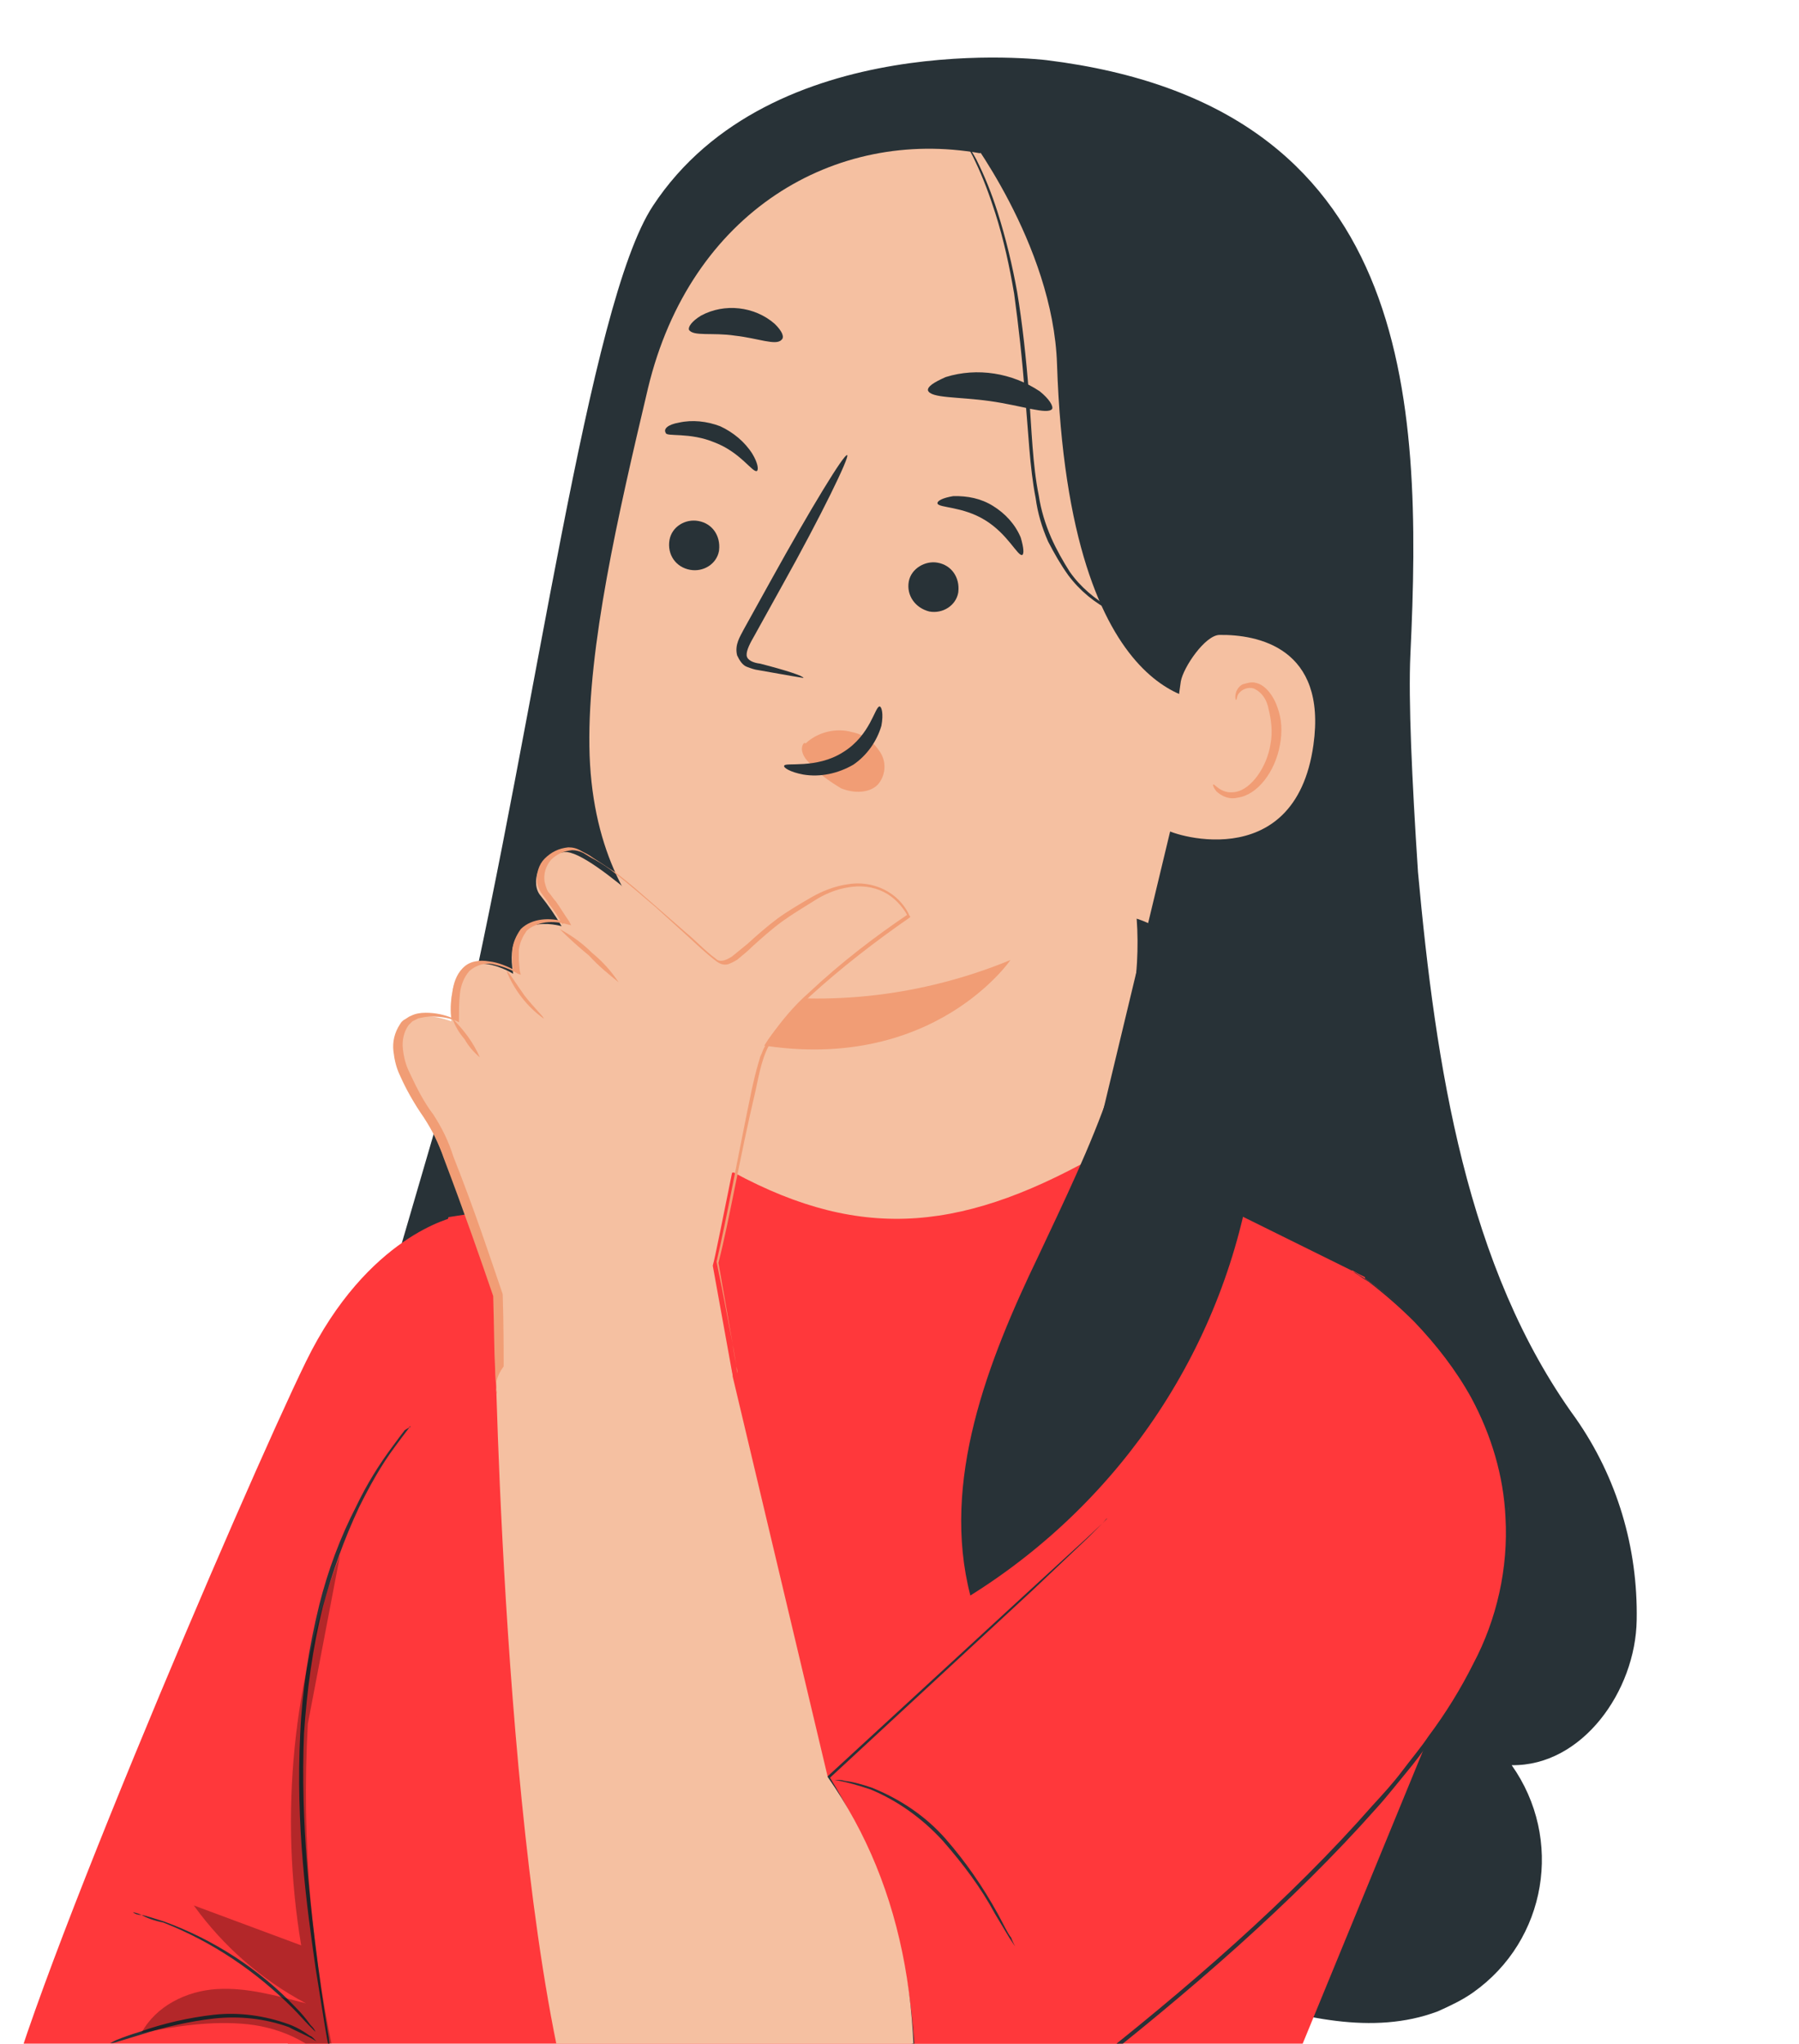 <?xml version="1.0" encoding="UTF-8"?> <svg xmlns="http://www.w3.org/2000/svg" width="81" height="92" viewBox="0 0 81 92" fill="none"><g clip-path="url(#clip0_759_45)"><path d="M44.025 65.531C43.872 69.26 44.012 73.064 44.464 76.774C44.811 79.869 45.442 83.125 47.467 85.458C49.486 87.834 52.55 88.947 55.547 89.88C58.544 90.814 61.81 91.648 64.73 90.549C65.274 90.308 65.864 90.028 66.332 89.692C69.648 87.346 70.41 82.78 68.063 79.464C71.244 79.513 73.642 76.118 73.692 72.937C73.751 69.671 72.808 66.51 70.948 63.851C66.014 57.063 64.646 48 63.845 39.257C63.572 35.093 63.409 31.502 63.502 29.488C64.06 17.795 63.606 4.742 47.124 2.708C47.124 2.708 34.721 1.168 29.392 9.277C26.494 13.694 24.192 31.825 20.847 46.526L15.379 65.255L44.025 65.531Z" fill="#283237"></path><path d="M29.176 17.477C27.805 23.268 26.472 29.106 26.537 33.591C26.662 42.603 33.233 44.706 33.238 44.664C33.243 44.621 33.054 45.935 32.655 49.163C32.655 49.163 32.208 51.654 31.969 54.599C31.979 54.901 31.951 55.157 31.965 55.417C31.975 55.719 30.86 56.845 31.031 57.251C32.817 62.916 30.49 73.079 34.93 69.134L47.507 58.165C49.368 56.519 48.563 55.224 49.011 52.733L57.773 16.241C58.036 14.634 57.043 13.103 55.45 12.712L45.326 6.127L44.121 6.898C37.617 5.75 31.089 9.508 29.176 17.477Z" fill="#F5C0A1"></path><path d="M40.918 26.178C41.026 25.587 41.669 25.228 42.217 25.331C42.85 25.444 43.219 26.002 43.149 26.64C43.149 26.64 43.149 26.64 43.144 26.682C43.036 27.273 42.436 27.637 41.845 27.529C41.217 27.374 40.805 26.812 40.918 26.178Z" fill="#283237"></path><path d="M30.145 24.301C30.254 23.71 30.854 23.346 31.445 23.454C32.078 23.567 32.447 24.124 32.377 24.762L32.372 24.805C32.264 25.396 31.664 25.76 31.073 25.652C30.439 25.539 30.028 24.977 30.145 24.301C30.141 24.343 30.141 24.343 30.145 24.301Z" fill="#283237"></path><path d="M30.565 19.026C31.167 18.89 31.828 18.96 32.427 19.189C33.011 19.459 33.534 19.889 33.876 20.432C34.128 20.85 34.156 21.136 34.085 21.2C33.904 21.314 33.35 20.368 32.191 19.924C31.048 19.44 29.994 19.678 29.975 19.487C29.861 19.306 30.073 19.112 30.565 19.026Z" fill="#283237"></path><path d="M42.922 22.334C43.564 22.321 44.166 22.437 44.712 22.777C45.259 23.116 45.705 23.595 45.958 24.197C46.096 24.665 46.11 24.939 46.025 24.984C45.821 25.048 45.381 24.047 44.357 23.418C43.334 22.788 42.274 22.87 42.21 22.666C42.19 22.547 42.444 22.413 42.922 22.334Z" fill="#283237"></path><path d="M34.148 30.168C33.978 30.149 33.813 30.087 33.647 30.026C33.439 29.96 33.293 29.729 33.188 29.502C33.07 29.015 33.325 28.656 33.49 28.33L34.727 26.098C36.501 22.892 38.026 20.391 38.144 20.49C38.267 20.547 36.983 23.204 35.214 26.367L33.977 28.599C33.765 28.963 33.599 29.289 33.618 29.506C33.638 29.724 33.926 29.842 34.224 29.875C35.396 30.176 36.185 30.435 36.176 30.52C36.134 30.516 35.373 30.389 34.148 30.168Z" fill="#283237"></path><path d="M32.961 46.786C41.644 48.863 45.496 43.218 45.496 43.218C41.617 44.813 37.383 45.336 33.28 44.668L32.961 46.786Z" fill="#F19D75"></path><path d="M36.197 33.451C36.098 33.569 36.079 33.739 36.146 33.919C36.212 34.099 36.325 34.24 36.444 34.339C36.822 34.812 37.342 35.17 37.867 35.487C38.444 35.723 39.134 35.713 39.521 35.325C39.866 34.932 39.932 34.337 39.638 33.874C39.345 33.411 38.91 33.061 38.361 32.958C37.652 32.751 36.811 32.959 36.282 33.46" fill="#F19D75"></path><path d="M39.685 32.673C39.477 33.382 39.019 34.021 38.415 34.428C37.725 34.825 36.931 34.996 36.17 34.869C35.579 34.761 35.258 34.553 35.309 34.472C35.328 34.302 36.756 34.632 37.96 33.861C39.208 33.094 39.396 31.78 39.608 31.804C39.693 31.813 39.788 32.125 39.685 32.673Z" fill="#283237"></path><path d="M42.579 16.975C44.006 16.53 45.571 16.789 46.814 17.615C47.249 17.964 47.429 18.285 47.373 18.408C47.169 18.687 46.011 18.258 44.57 18.056C43.128 17.854 41.913 17.935 41.781 17.576C41.757 17.401 42.036 17.217 42.579 16.975Z" fill="#283237"></path><path d="M31.56 14.21C32.614 13.637 33.975 13.787 34.878 14.576C35.228 14.916 35.328 15.185 35.186 15.299C34.941 15.573 34.118 15.224 33.097 15.111C32.081 14.956 31.197 15.16 31.017 14.839C30.989 14.706 31.145 14.465 31.56 14.21Z" fill="#283237"></path><path d="M58.904 18.475C58.904 18.475 57.231 11.789 57.08 11.6C56.928 11.411 45.468 5.626 45.468 5.626L43.421 5.83C43.421 5.83 47.419 10.965 47.593 16.409C48.125 32.27 54.618 31.565 54.618 31.565L58.904 18.475Z" fill="#283237"></path><path d="M52.477 37.314C52.458 37.484 58.301 39.55 59.138 33.528C59.749 29.16 56.629 28.558 54.904 28.583C54.257 28.598 53.28 30.04 53.167 30.673C52.833 32.918 52.496 37.144 52.477 37.314Z" fill="#F5C0A1"></path><path d="M54.773 35.629C55.047 35.875 55.378 35.998 55.732 35.907C56.607 35.789 57.409 34.758 57.63 33.533C57.739 32.943 57.715 32.38 57.516 31.842C57.355 31.35 56.981 30.835 56.56 30.746C56.352 30.68 56.173 30.746 55.95 30.808C55.813 30.879 55.714 30.997 55.653 31.163C55.582 31.413 55.653 31.55 55.658 31.508C55.705 31.47 55.677 31.337 55.776 31.219C55.927 31.02 56.196 30.921 56.447 30.992C56.816 31.162 57.038 31.488 57.119 31.927C57.237 32.414 57.309 32.938 57.205 33.487C57.045 34.545 56.337 35.501 55.675 35.643C55.411 35.7 55.156 35.672 54.914 35.516C54.754 35.412 54.678 35.318 54.635 35.313C54.593 35.308 54.621 35.44 54.773 35.629Z" fill="#F19D75"></path><path d="M50.069 27.532C49.293 27.145 48.622 26.598 48.097 25.894C47.761 25.426 47.472 24.921 47.188 24.373C46.913 23.74 46.724 23.116 46.629 22.417C46.354 21.009 46.31 19.454 46.148 17.8C46.029 16.15 45.852 14.624 45.662 13.225C45.453 11.996 45.197 10.806 44.814 9.601C44.558 8.798 44.259 7.99 43.909 7.262C43.772 6.945 43.658 6.804 43.592 6.624C43.554 6.577 43.521 6.487 43.488 6.397C43.526 6.445 43.559 6.534 43.639 6.586C43.668 6.719 43.819 6.908 43.961 7.182C44.349 7.956 44.652 8.722 44.908 9.525C45.292 10.73 45.586 11.968 45.799 13.154C46.032 14.558 46.203 16.127 46.328 17.733C46.452 19.34 46.491 20.938 46.77 22.303C46.87 22.96 47.06 23.584 47.334 24.217C47.576 24.76 47.864 25.266 48.158 25.729C48.641 26.428 49.312 26.975 50.04 27.4C50.329 27.518 50.617 27.636 50.905 27.754C50.645 27.768 50.352 27.693 50.069 27.532Z" fill="#283237"></path><path d="M61.451 57.489L49.853 51.755C43.519 55.435 38.897 55.949 33.033 52.782L20.194 54.793C20.194 54.793 15.829 68.231 14.288 74.48C12.748 80.728 12.962 99.002 12.748 102.212C12.576 105.422 9.452 119.631 9.452 119.631H56.615L52.891 106.021L64.746 77.176L61.451 57.489Z" fill="#FF383B"></path><path d="M22.206 65.835L14.631 91.042L14.93 92.968L5.9 106.235C2.99 105.465 -0.391 99.901 0.037 95.75C0.465 91.599 11.036 66.905 13.775 61.298C16.556 55.606 20.451 54.793 20.451 54.793L22.206 65.835Z" fill="#FF383B"></path><path d="M18.44 64.251L18.311 64.422C18.183 64.594 18.012 64.808 17.798 65.107C17.156 65.963 16.642 66.905 16.171 67.846C15.487 69.301 14.973 70.756 14.545 72.297C14.074 74.18 13.818 76.106 13.689 78.032C13.518 82.14 13.989 85.906 14.331 88.56C14.502 89.887 14.673 90.957 14.802 91.727C14.845 92.112 14.887 92.369 14.93 92.583L14.973 92.797C14.973 92.84 14.973 92.84 14.973 92.84C14.973 92.797 14.93 92.797 14.93 92.797C14.93 92.754 14.887 92.668 14.887 92.583L14.716 91.727C14.588 90.999 14.417 89.887 14.203 88.56C13.818 85.864 13.304 82.183 13.518 78.032C13.604 76.106 13.903 74.18 14.374 72.254C14.759 70.713 15.315 69.216 16.043 67.803C16.514 66.819 17.07 65.92 17.712 65.064C17.926 64.765 18.097 64.551 18.226 64.38L18.44 64.251C18.44 64.208 18.44 64.208 18.482 64.208C18.482 64.208 18.482 64.251 18.44 64.251Z" fill="#283237"></path><path d="M5.301 91.813C5.515 91.727 5.857 91.599 6.285 91.47C7.355 91.085 8.511 90.828 9.623 90.7C10.779 90.572 11.934 90.743 13.004 91.128C13.347 91.256 13.646 91.427 13.946 91.641C14.074 91.684 14.16 91.813 14.245 91.898C13.86 91.641 13.39 91.47 13.004 91.256C11.934 90.871 10.779 90.743 9.623 90.871C8.511 90.999 7.398 91.256 6.328 91.599L5.344 91.898C5.215 91.941 5.087 91.984 4.959 91.984C5.044 91.941 5.173 91.855 5.301 91.813Z" fill="#283237"></path><path d="M6.371 86.206C6.628 86.249 6.97 86.377 7.398 86.506C9.623 87.319 11.678 88.646 13.304 90.358C13.561 90.614 13.775 90.871 13.989 91.171C14.074 91.256 14.16 91.342 14.203 91.47C14.117 91.385 14.031 91.299 13.903 91.171C13.732 90.999 13.475 90.7 13.176 90.4C11.507 88.731 9.538 87.405 7.355 86.549C6.927 86.463 6.585 86.335 6.371 86.206C6.2 86.206 6.071 86.163 5.986 86.078C6.157 86.121 6.285 86.163 6.371 86.206Z" fill="#283237"></path><g opacity="0.3"><path d="M13.86 77.604C13.561 82.911 14.031 88.218 15.23 93.396C14.374 92.069 12.748 91.299 11.164 91.128C9.538 90.957 7.954 91.213 6.371 91.513C7.013 90.315 8.382 89.63 9.752 89.544C11.121 89.459 12.448 89.844 13.775 90.186C11.763 89.116 10.051 87.618 8.725 85.778L13.561 87.576C12.576 81.67 13.176 75.593 15.315 69.986" fill="black"></path></g><path d="M43.69 71.826C50.537 67.546 55.202 60.528 56.401 52.525L54.56 47.646C55.288 45.121 53.704 42.168 51.179 41.355C51.565 46.661 49.039 51.669 46.771 56.505C44.46 61.298 42.363 66.691 43.69 71.826Z" fill="#283237"></path><path d="M49.81 68.36L37.27 80.001C40.951 86.035 41.85 92.454 40.694 99.216C40.694 99.216 64.917 82.954 67.571 72.083C69.924 62.411 60.894 57.19 60.894 57.19" fill="#FF383B"></path><path d="M49.639 68.574L48.997 69.216L46.514 71.57L37.356 80.043V80.001C38.982 82.654 40.138 85.564 40.737 88.603C41.379 92.112 41.422 95.707 40.78 99.216L40.651 99.174C43.219 97.419 45.787 95.536 48.398 93.482C53.448 89.544 58.112 85.478 61.793 81.284C62.264 80.771 62.735 80.257 63.12 79.744C63.505 79.23 63.976 78.674 64.318 78.16C65.088 77.133 65.773 76.02 66.329 74.908C67.399 72.896 67.913 70.585 67.785 68.317C67.699 66.434 67.143 64.594 66.244 62.925C65.559 61.683 64.66 60.528 63.676 59.501C63.034 58.859 62.349 58.26 61.622 57.703C61.322 57.532 61.194 57.404 61.023 57.318L60.852 57.19C60.852 57.19 60.894 57.233 61.066 57.318C61.194 57.404 61.408 57.532 61.665 57.703C62.392 58.217 63.12 58.816 63.762 59.458C64.789 60.442 65.645 61.598 66.372 62.839C67.314 64.508 67.87 66.348 67.956 68.274C68.084 70.585 67.571 72.939 66.501 74.993C65.901 76.149 65.217 77.219 64.489 78.246C64.104 78.802 63.719 79.316 63.291 79.829C62.863 80.343 62.435 80.899 61.964 81.413C58.241 85.607 53.619 89.63 48.526 93.61C45.958 95.621 43.347 97.547 40.78 99.302L40.608 99.388L40.651 99.216C41.293 95.707 41.293 92.155 40.608 88.645C39.967 85.607 38.854 82.74 37.227 80.086L37.185 80.043L37.227 80.001L46.386 71.57L48.911 69.258L49.639 68.574L49.853 68.36C49.81 68.36 49.767 68.445 49.639 68.574Z" fill="#283237"></path><path d="M37.27 80.001L32.434 59.629L22.291 60.314C22.291 60.314 22.719 87.062 26.443 97.205C27.17 99.131 28.326 100.286 29.267 100.714C35.045 103.453 40.737 98.831 40.737 98.831C41.85 91.299 40.78 85.008 37.27 80.001Z" fill="#F5C0A1"></path><path d="M37.698 80.129C37.827 80.129 37.912 80.129 38.041 80.172C38.426 80.215 38.854 80.343 39.239 80.471C40.523 80.985 41.678 81.755 42.577 82.782C43.476 83.81 44.246 84.922 44.931 86.163C45.188 86.634 45.359 87.019 45.53 87.233C45.573 87.362 45.658 87.533 45.701 87.618C45.616 87.49 45.53 87.362 45.445 87.233L44.803 86.163C44.161 84.965 43.347 83.895 42.449 82.868C41.55 81.884 40.437 81.071 39.196 80.557C38.683 80.386 38.126 80.215 37.57 80.129C37.656 80.129 37.698 80.129 37.698 80.129Z" fill="#283237"></path><path d="M32.991 61.94L22.505 62.368L22.248 58.388C22.248 58.388 20.066 51.883 19.381 50.77C18.696 49.657 17.37 47.988 17.84 46.576C18.268 45.164 20.323 45.977 20.323 45.977C20.023 41.911 23.105 43.837 23.105 43.837C22.591 40.884 25.287 41.697 25.287 41.697C24.988 41.184 24.688 40.756 24.346 40.328C23.875 39.814 24.174 38.487 25.416 38.359C26.657 38.231 31.322 42.938 32.092 43.409C32.819 43.837 34.317 41.654 37.27 40.37C39.752 39.301 40.694 41.398 40.694 41.398C40.694 41.398 34.788 45.463 34.103 47.732C33.59 49.315 32.306 56.248 32.092 56.976L32.991 61.94Z" fill="#F5C0A1"></path><path d="M22.334 62.454C22.334 62.283 22.291 61.983 22.291 61.598C22.248 60.87 22.249 59.758 22.206 58.345C21.649 56.719 20.922 54.622 19.98 52.14C19.766 51.498 19.467 50.898 19.082 50.299C18.654 49.7 18.311 49.058 18.012 48.416C17.84 48.074 17.755 47.689 17.712 47.304C17.669 46.918 17.755 46.49 18.012 46.105C18.054 46.02 18.14 45.934 18.226 45.891C18.311 45.849 18.397 45.763 18.525 45.72C18.696 45.635 18.91 45.592 19.167 45.592C19.595 45.592 20.023 45.677 20.408 45.849L20.323 45.891C20.28 45.506 20.28 45.121 20.366 44.693C20.408 44.308 20.537 43.88 20.836 43.58C21.007 43.409 21.179 43.324 21.393 43.281C21.607 43.238 21.778 43.238 22.035 43.281C22.42 43.324 22.848 43.495 23.233 43.709L23.105 43.751L23.062 43.281C23.062 43.109 23.062 42.981 23.062 42.767C23.105 42.425 23.233 42.125 23.447 41.826C23.704 41.569 24.046 41.44 24.388 41.398C24.731 41.355 25.073 41.398 25.416 41.483L25.33 41.612C25.159 41.312 24.945 40.97 24.731 40.713C24.645 40.542 24.517 40.413 24.431 40.285C24.303 40.114 24.217 39.943 24.174 39.728C24.132 39.343 24.26 38.915 24.517 38.659C24.816 38.359 25.159 38.188 25.587 38.145C25.801 38.145 25.972 38.188 26.186 38.316C26.357 38.402 26.528 38.487 26.7 38.616C27.042 38.83 27.341 39.044 27.684 39.258C28.326 39.728 28.882 40.242 29.481 40.756L30.851 41.954C31.322 42.339 31.75 42.81 32.22 43.152C32.434 43.366 32.734 43.195 32.948 43.067C33.162 42.895 33.419 42.681 33.633 42.51C34.06 42.125 34.489 41.74 35.002 41.355C35.473 41.012 35.986 40.713 36.5 40.413C37.014 40.114 37.57 39.9 38.126 39.814C39.282 39.6 40.48 40.157 40.951 41.226L40.994 41.269L40.951 41.312C39.41 42.382 37.912 43.537 36.5 44.821C35.858 45.42 35.302 46.062 34.788 46.79C34.317 47.475 34.189 48.331 34.018 49.101C33.29 52.182 32.862 54.836 32.349 56.847L32.991 60.528C33.033 60.913 33.119 61.255 33.162 61.512C33.205 61.726 33.205 61.812 33.205 61.812C33.205 61.812 33.162 61.726 33.162 61.512L32.991 60.528C32.819 59.672 32.605 58.431 32.263 56.804C32.734 54.793 33.205 52.14 33.846 49.058C33.932 48.673 34.018 48.288 34.146 47.86L34.232 47.56C34.275 47.475 34.317 47.389 34.36 47.261C34.446 47.09 34.531 46.876 34.66 46.704C35.173 45.977 35.73 45.292 36.414 44.693C37.827 43.366 39.325 42.211 40.908 41.141L40.865 41.226C40.608 40.756 40.223 40.37 39.795 40.157C39.282 39.9 38.725 39.857 38.212 39.943C37.656 40.028 37.142 40.242 36.671 40.542C36.2 40.841 35.687 41.141 35.216 41.483C34.745 41.826 34.317 42.211 33.889 42.596C33.675 42.81 33.461 42.981 33.205 43.195C33.076 43.281 32.905 43.366 32.777 43.409C32.605 43.452 32.434 43.409 32.263 43.281C31.75 42.895 31.322 42.468 30.894 42.082L29.524 40.841C28.925 40.328 28.326 39.814 27.727 39.343C27.427 39.087 27.085 38.873 26.785 38.701C26.614 38.616 26.485 38.53 26.271 38.402C26.1 38.316 25.929 38.273 25.758 38.273C25.373 38.316 25.073 38.445 24.816 38.701C24.56 39.001 24.474 39.343 24.517 39.686C24.56 39.857 24.602 40.028 24.688 40.157C24.816 40.285 24.902 40.456 25.03 40.584C25.244 40.884 25.416 41.184 25.63 41.483L25.715 41.654L25.544 41.612C25.244 41.526 24.902 41.483 24.56 41.526C24.26 41.569 23.918 41.697 23.704 41.911C23.532 42.168 23.404 42.425 23.361 42.767C23.361 42.938 23.361 43.067 23.361 43.238L23.404 43.709L23.447 43.88L23.319 43.837C22.976 43.623 22.591 43.495 22.206 43.409C21.821 43.324 21.435 43.452 21.136 43.709C20.879 44.008 20.751 44.351 20.708 44.736C20.665 45.121 20.665 45.506 20.665 45.891V46.02L20.579 45.977C20.194 45.806 19.809 45.763 19.381 45.763C19.21 45.763 18.996 45.806 18.825 45.849C18.739 45.891 18.654 45.934 18.568 45.977C18.525 46.02 18.44 46.105 18.397 46.148C18.183 46.448 18.097 46.833 18.14 47.218C18.183 47.603 18.268 47.946 18.44 48.288C18.739 48.93 19.082 49.615 19.509 50.171C19.895 50.77 20.194 51.369 20.408 52.054C21.393 54.536 22.077 56.633 22.634 58.26C22.677 59.672 22.677 60.742 22.677 61.512C22.334 61.983 22.334 62.283 22.334 62.454C22.377 62.625 22.377 62.753 22.377 62.753C22.377 62.753 22.334 62.668 22.334 62.454Z" fill="#F19D75"></path><path d="M26.657 42.896C27.127 43.281 27.513 43.709 27.855 44.222C27.384 43.837 26.956 43.495 26.528 43.024C26.058 42.639 25.63 42.254 25.201 41.826C25.758 42.125 26.229 42.468 26.657 42.896Z" fill="#F19D75"></path><path d="M23.618 44.821C24.089 45.42 24.517 45.806 24.474 45.849C23.746 45.335 23.147 44.565 22.805 43.709C22.89 43.709 23.19 44.222 23.618 44.821Z" fill="#F19D75"></path><path d="M20.365 45.849C20.879 46.362 21.307 46.919 21.607 47.603C21.307 47.346 21.093 47.09 20.922 46.79C20.665 46.491 20.494 46.191 20.365 45.849Z" fill="#F19D75"></path></g><defs><clipPath id="clip0_759_45"><rect width="81" height="92" fill="white"></rect></clipPath></defs></svg> 